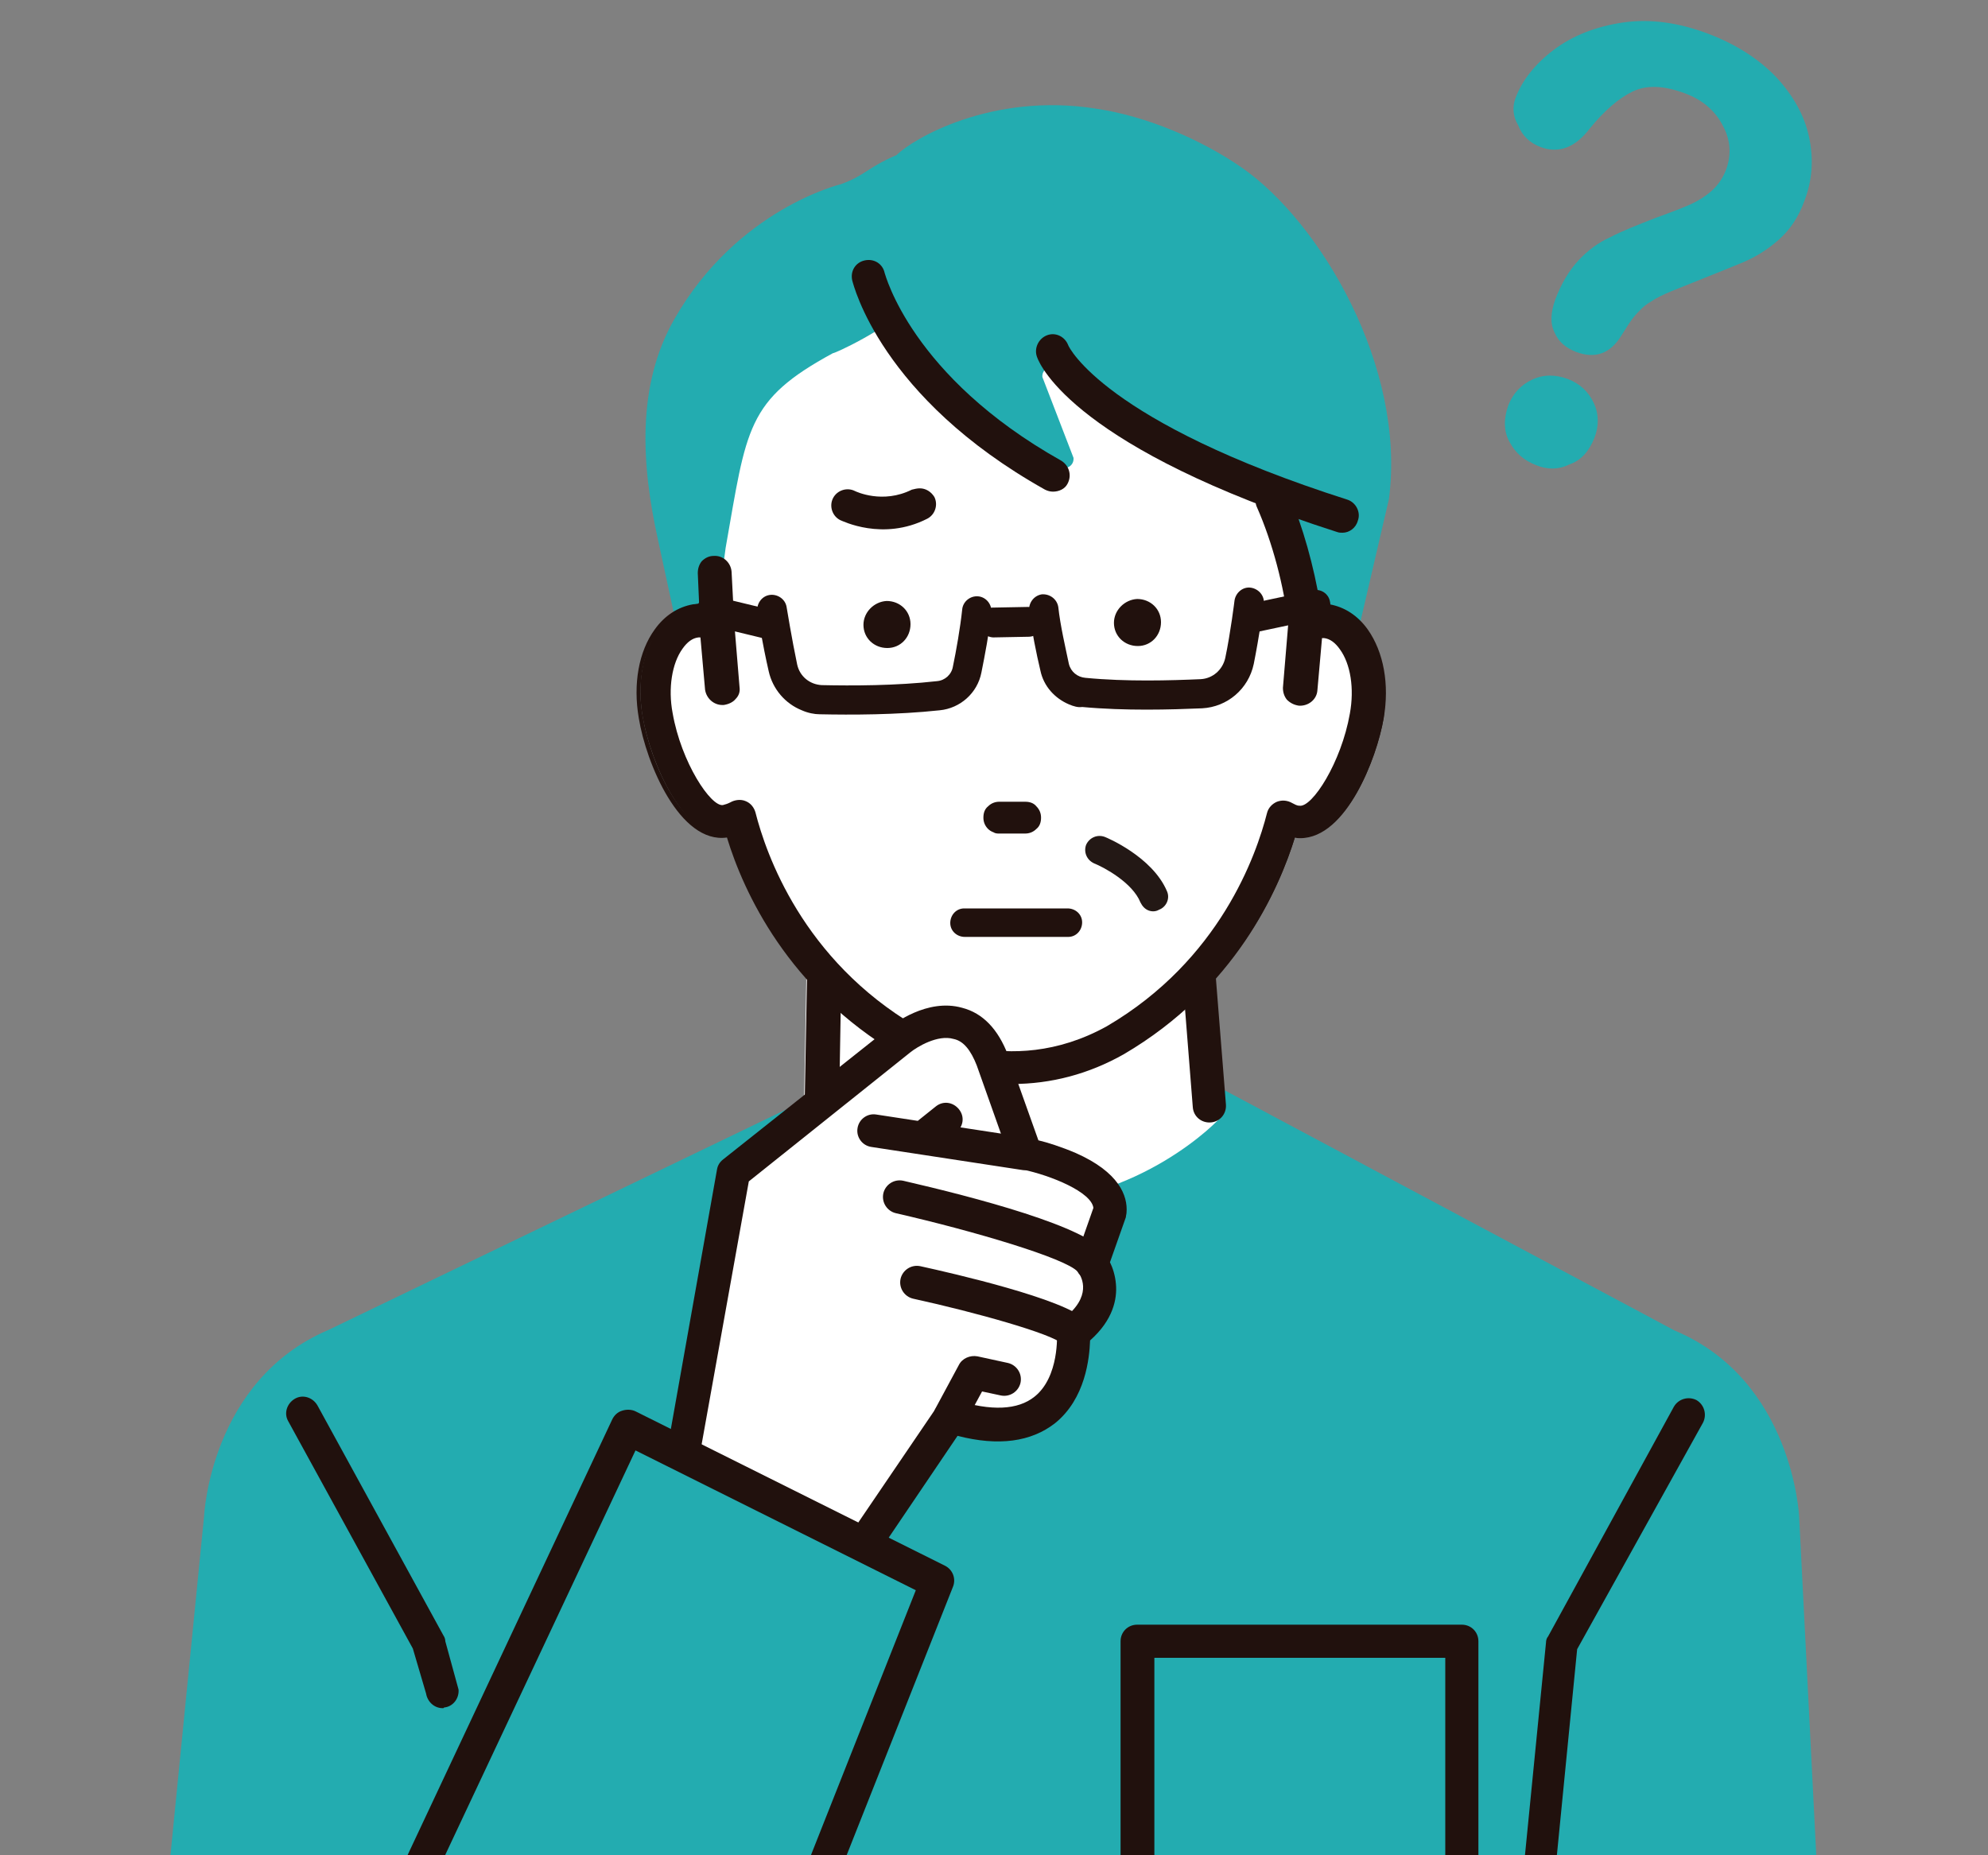 <?xml version="1.0" encoding="utf-8"?>
<!-- Generator: Adobe Illustrator 25.4.8, SVG Export Plug-In . SVG Version: 6.00 Build 0)  -->
<svg version="1.1" id="レイヤー_1" xmlns="http://www.w3.org/2000/svg" xmlns:xlink="http://www.w3.org/1999/xlink" x="0px"
	 y="0px" viewBox="0 0 300 280" style="enable-background:new 0 0 300 280;" xml:space="preserve">
<rect x="0" y="0" width="300" height="280" fill="#808080" stroke="none"/>
<style type="text/css">
	.st0{clip-path:url(#SVGID_00000177460436700163380700000011078925606763446409_);fill:#23ACB0;}
	.st1{clip-path:url(#SVGID_00000177460436700163380700000011078925606763446409_);}
	.st2{fill:#FFFFFF;}
	.st3{fill:#21110D;}
	.st4{clip-path:url(#SVGID_00000177460436700163380700000011078925606763446409_);fill:#FFFFFF;}
	.st5{clip-path:url(#SVGID_00000177460436700163380700000011078925606763446409_);fill:#21110D;}
	.st6{fill:#23ACB0;}
	.st7{clip-path:url(#SVGID_00000177460436700163380700000011078925606763446409_);fill:#231815;}
</style>
<g>
	<defs>
		<rect id="SVGID_1_" x="3.6" y="-11.7" width="292.8" height="291.7"/>
	</defs>
	<clipPath id="SVGID_00000065044860960000046780000010461154393101319316_">
		<use xlink:href="#SVGID_1_"  style="overflow:visible;"/>
	</clipPath>
	<path style="clip-path:url(#SVGID_00000065044860960000046780000010461154393101319316_);fill:#23ACB0;" d="M129.1,162.4
		l-79.5,38.3l0,0l0,0l0,0c-17.9,7.6-18.8,28.1-18.8,28.1L19.6,341.7c0,0.2,0,0.3,0,0.3c0,0.3,0,0.3,0,0c0,0.2,0.1-0.8,0.2-1.8
		c0,0.3,0,0.9-0.1,1.8c0,0.7-0.1,1.5-0.1,2.4h0h257.6h0c-0.1-0.9-0.1-1.7-0.1-2.4c0-0.9-0.1-1.5-0.1-1.8c0.1,1,0.2,2,0.2,1.8
		c0,0.3,0,0.3,0,0c0,0,0-0.2,0-0.3l-5.7-112.8c0,0-0.9-20.6-18.8-28.1l0,0l0,0l0,0l-72.3-38.6L129.1,162.4z"/>
	<g style="clip-path:url(#SVGID_00000065044860960000046780000010461154393101319316_);">
		<g>
			<path class="st2" d="M182.5,167l-2.9-36.5h-55l-0.7,37.7C157.9,193.5,182.5,167,182.5,167z"/>
			<path class="st2" d="M153.2,181.6c-9,0-19.4-2.9-30.9-11.4c-0.7-0.5-1-1.3-1-2.1l0.7-37.7c0-1.4,1.2-2.5,2.5-2.5h55
				c1.3,0,2.4,1,2.5,2.3l2.9,36.5c0.1,0.7-0.2,1.4-0.7,1.9C184.1,168.9,172,181.6,153.2,181.6z M126.5,166.9
				c28.3,20.3,49.1,3.1,53.3-0.9l-2.6-33h-50.1L126.5,166.9z"/>
		</g>
	</g>
	<g style="clip-path:url(#SVGID_00000065044860960000046780000010461154393101319316_);">
		<path class="st3" d="M123.9,170.7C123.9,170.7,123.9,170.7,123.9,170.7c-1.5,0-2.6-1.2-2.5-2.6l0.7-37.7c0-1.4,1.2-2.5,2.5-2.5h55
			c1.3,0,2.4,1,2.5,2.3l2.9,36.5c0.1,1.4-0.9,2.6-2.3,2.7c-1.4,0.1-2.6-0.9-2.7-2.3l-2.7-34.1h-50.1l-0.6,35.2
			C126.4,169.6,125.3,170.7,123.9,170.7z"/>
	</g>
	<path style="clip-path:url(#SVGID_00000065044860960000046780000010461154393101319316_);fill:#23ACB0;" d="M187.4,25.3
		c-6.2-4.3-14.5-7.8-22-8.9c-15.8-2.5-27.7,4.6-30.1,7c-4.6,2-4.6,3-8.4,4.4c0,0-15.6,3.7-25.1,20.3c-5.8,10.1-5,22.1-2.5,33.4
		l2.9,13.4c0.8-0.6,1.7-1.1,2.7-1.2c1.1-0.2,2.1,0,3.2,0.4l1.5-11.3c3.2-18.1,3.1-22.3,16.2-29.4c0,0,7.5-3.3,13.1-8.3
		c21.9-10.1,37.7,5,48.7,22.3c0,0,6.6,7.3,4.5,8.1c0.6,1.4,2.1,6.6,3.3,11.2c0.8,3.1,1.4,5.9,1.6,7.3c1-0.4,2.1-0.6,3.2-0.4
		c1.8,0.3,3.3,1.5,4.4,3.2l5-21.5C212.2,55.3,199.2,33.5,187.4,25.3z"/>
	<path style="clip-path:url(#SVGID_00000065044860960000046780000010461154393101319316_);fill:#FFFFFF;" d="M138.9,45.1
		c21.9-10.1,37.7,5,48.7,22.3c0,0,6.6,7.3,4.5,8.1c0.6,1.4,2.1,6.6,3.3,11.2c0.8,3.1,1.4,5.9,1.6,7.3c1-0.4,2.1-0.6,3.2-0.4
		c4.6,0.8,7.3,7.2,6,14.4c-1.2,7.2-6,16.7-10.6,16c-0.7-0.1-1.4-0.4-2-0.8c-1.6,6.5-7.3,23.2-25.4,33.8c-16.6,9.3-31.4,0-31.4,0
		c-18.1-10.6-23.8-27.3-25.4-33.8c-0.6,0.4-1.3,0.7-2,0.8c-4.6,0.7-9.3-8.8-10.6-16c-1.2-7.2,1.5-13.6,6-14.4c1.1-0.2,2.1,0,3.2,0.4
		l1.5-11.3c3.2-18.1,3.1-22.3,16.2-29.4C125.8,53.4,133.3,50.1,138.9,45.1z"/>
	<g style="clip-path:url(#SVGID_00000065044860960000046780000010461154393101319316_);">
		<path class="st3" d="M200.6,91.5c-0.5-0.1-1.1-0.1-1.7-0.1c-0.8-5.6-2.6-11.8-4.7-16.8c-0.5-1.1-1.7-1.6-2.9-1.1
			c-1.1,0.5-1.6,1.7-1.2,2.8c2.3,5.2,4.1,12,4.7,17.7l-0.8,9.6c-0.1,1.2,0.8,2.2,2,2.3c0.1,0,0.1,0,0.2,0c1.1,0,2.1-0.8,2.2-1.9
			l0.7-8.3c0.3,0,0.5,0,0.8,0c2.9,0.5,5.4,5.5,4.3,11.9c-1.3,7.5-5.8,14.6-8,14.2c-0.4-0.1-0.8-0.2-1.2-0.5c-0.6-0.4-1.3-0.4-2-0.2
			c-0.6,0.3-1.1,0.8-1.3,1.5c-1.6,6.4-7.1,22.4-24.4,32.5c-15.2,8.5-28.6,0.4-29.2,0c-17.3-10.1-22.8-26.1-24.4-32.5
			c-0.2-0.7-0.6-1.2-1.3-1.5c-0.6-0.3-1.4-0.2-2,0.2c-0.4,0.3-0.8,0.4-1.2,0.5c-2.3,0.4-6.7-6.7-8-14.2c-1.1-6.4,1.3-11.4,4.3-11.9
			c0.2,0,0.5,0,0.8,0l0.7,8.3c0.1,1.1,1,1.9,2.2,1.9c0.1,0,0.1,0,0.2,0c1.2-0.1,2.1-1.1,2-2.3l-0.8-9.7l-0.4-7.7
			c-0.1-1.2-1.1-2.1-2.3-2c-1.2,0.1-2.1,1-2.1,2.2l0.2,5c-0.4,0-0.8,0-1.2,0.1c-5.9,1-9.3,8.3-7.8,16.8c1.2,6.7,6.2,18.8,13.1,17.7
			c0.1,0,0.1,0,0.2,0c2.4,7.9,8.9,22.9,25.7,32.8c0.4,0.3,7.3,4.5,17,4.5c5,0,10.7-1.1,16.7-4.4c16.8-9.9,23.4-24.9,25.8-32.8
			c0.1,0,0.1,0,0.2,0c0.3,0,0.6,0.1,0.9,0.1c6.4,0,11.1-11.3,12.2-17.8C209.9,99.8,206.5,92.5,200.6,91.5z"/>
		<path class="st3" d="M152.7,163.6c-9.9,0-16.9-4.4-17.2-4.5c-16.6-9.8-23.3-24.5-25.8-32.7c-7.1,1-12.2-11.2-13.3-18
			c-0.9-5.2,0-10.1,2.4-13.4c1.5-2.1,3.5-3.4,5.8-3.8c0.3,0,0.6-0.1,0.9-0.1l-0.2-4.6c0-0.7,0.2-1.3,0.6-1.8
			c0.5-0.5,1.1-0.8,1.8-0.8c1.4-0.1,2.6,1,2.7,2.4l0.4,7.7l0.8,9.7c0.1,0.7-0.1,1.3-0.6,1.8c-0.4,0.5-1.1,0.8-1.8,0.9
			c-0.1,0-0.1,0-0.2,0c-1.3,0-2.4-1-2.6-2.3l-0.7-7.9c-0.1,0-0.2,0-0.3,0c-0.9,0.1-1.7,0.7-2.4,1.7c-1.6,2.2-2.2,6-1.5,9.7
			c1.3,7.5,5.8,14.2,7.6,13.9c0.4-0.1,0.7-0.2,1.1-0.4c0.7-0.4,1.6-0.5,2.3-0.2c0.8,0.3,1.3,1,1.5,1.7c1.6,6.3,7.1,22.2,24.2,32.3
			c0.6,0.3,13.8,8.3,28.8,0c17.1-10,22.6-25.9,24.2-32.2c0.2-0.8,0.8-1.4,1.5-1.7c0.8-0.3,1.6-0.2,2.3,0.2c0.4,0.2,0.7,0.4,1.1,0.4
			c1.9,0.3,6.3-6.5,7.6-13.9c0.7-3.8,0.1-7.5-1.5-9.7c-0.7-1-1.5-1.6-2.4-1.7c-0.1,0-0.2,0-0.3,0l-0.7,7.9c-0.1,1.4-1.4,2.4-2.8,2.3
			c-0.7-0.1-1.3-0.4-1.8-0.9c-0.4-0.5-0.6-1.1-0.6-1.8l0.8-9.6c-0.6-5.6-2.4-12.4-4.7-17.6c-0.3-0.6-0.3-1.3,0-1.9
			c0.3-0.6,0.8-1.1,1.4-1.4c1.3-0.5,2.8,0.1,3.4,1.3c2.1,4.8,3.8,11,4.7,16.5c0.5,0,0.9,0,1.4,0.1c0,0,0,0,0,0
			c2.3,0.4,4.3,1.7,5.8,3.8c2.4,3.4,3.3,8.3,2.4,13.4c-1,5.7-5.5,18.1-12.6,18.1c-0.3,0-0.5,0-0.8-0.1c-2.5,8.1-9.1,22.9-25.8,32.7
			C164.3,162.1,158.6,163.6,152.7,163.6z M110,125.5c0.2,0,0.3,0.1,0.4,0.3c2.4,8,8.9,22.8,25.5,32.5c0.3,0.2,7.2,4.4,16.8,4.4
			c5.7,0,11.3-1.5,16.5-4.4c16.7-9.8,23.2-24.6,25.6-32.6c0.1-0.2,0.3-0.3,0.5-0.3l0.2,0c0.3,0,0.6,0.1,0.8,0.1
			c6.2,0,10.7-11.4,11.8-17.4c0.8-4.9,0-9.7-2.2-12.8c-1.4-1.9-3.2-3.1-5.3-3.5c-0.5-0.1-1-0.1-1.6-0.1c-0.2,0-0.4-0.1-0.4-0.3
			c-0.8-5.6-2.6-11.8-4.7-16.7c-0.4-0.9-1.4-1.3-2.3-0.9c-0.4,0.2-0.8,0.5-1,1c-0.2,0.4-0.2,0.9,0,1.3c2.3,5.3,4.1,12.1,4.7,17.9
			l-0.8,9.6c0,0.4,0.1,0.9,0.4,1.2c0.3,0.4,0.7,0.6,1.2,0.6c0.1,0,0.1,0,0.1,0c0.9,0,1.7-0.7,1.8-1.6l0.7-8.3c0-0.2,0.2-0.3,0.4-0.4
			c0.3,0,0.6,0,0.9,0c1.1,0.2,2.1,0.9,2.9,2.1c1.7,2.4,2.4,6.3,1.7,10.3c-1.3,7.2-5.8,15-8.5,14.5c-0.5-0.1-0.9-0.3-1.4-0.5
			c-0.5-0.3-1.1-0.4-1.6-0.1c-0.5,0.2-0.9,0.7-1.1,1.2c-1.6,6.4-7.2,22.5-24.6,32.7c-15.4,8.6-29,0.4-29.6,0
			c-17.4-10.2-23-26.3-24.6-32.7c-0.1-0.5-0.5-1-1.1-1.2c-0.5-0.2-1.1-0.2-1.6,0.1c-0.5,0.3-0.9,0.5-1.4,0.5
			c-2.7,0.4-7.2-7.3-8.5-14.5c-0.7-4-0.1-7.9,1.7-10.3c0.8-1.2,1.8-1.9,2.9-2.1c0.3,0,0.5,0,0.9,0c0.2,0,0.3,0.2,0.4,0.4l0.7,8.3
			c0.1,0.9,0.9,1.7,1.9,1.6c0.5,0,0.9-0.3,1.2-0.6c0.3-0.3,0.4-0.8,0.4-1.2l-0.8-9.7l-0.4-7.7c0-1-0.9-1.7-1.9-1.6
			c-0.5,0-0.9,0.2-1.3,0.6c-0.3,0.3-0.5,0.8-0.4,1.2l0.2,5c0,0.1,0,0.2-0.1,0.3c-0.1,0.1-0.2,0.1-0.3,0.1c-0.4,0-0.8,0-1.2,0.1
			c-2.1,0.3-3.9,1.5-5.3,3.5c-2.2,3.1-3.1,8-2.2,12.8c1.1,6.6,6,18.4,12.6,17.4L110,125.5C110,125.5,110,125.5,110,125.5z"/>
	</g>
	<path style="clip-path:url(#SVGID_00000065044860960000046780000010461154393101319316_);fill:#21110D;" d="M168.1,94
		c0,2,1.6,3.5,3.6,3.5c2,0,3.5-1.6,3.5-3.6c0-2-1.6-3.5-3.6-3.5C169.7,90.5,168.1,92.1,168.1,94z"/>
	<path style="clip-path:url(#SVGID_00000065044860960000046780000010461154393101319316_);fill:#21110D;" d="M130.3,94.3
		c0,2,1.6,3.5,3.6,3.5c2,0,3.5-1.6,3.5-3.6c0-2-1.6-3.5-3.6-3.5C131.9,90.8,130.3,92.4,130.3,94.3z"/>
	<g style="clip-path:url(#SVGID_00000065044860960000046780000010461154393101319316_);">
		<path class="st3" d="M154.8,125.5c1.2,0,2.1-1,2.1-2.2c0-1.2-1-2.1-2.2-2.1l-3.9,0c-1.2,0-2.1,1-2.1,2.2c0,1.2,1,2.1,2.2,2.1
			L154.8,125.5z"/>
		<path class="st3" d="M149.9,125.6c-0.3-0.1-0.6-0.3-0.8-0.5c-0.5-0.5-0.7-1.1-0.7-1.7c0-0.7,0.2-1.3,0.7-1.7
			c0.5-0.5,1.1-0.7,1.7-0.7l3.9,0c0.7,0,1.3,0.2,1.7,0.7c0.5,0.5,0.7,1.1,0.7,1.7c0,0.7-0.2,1.3-0.7,1.7c-0.5,0.5-1.1,0.7-1.7,0.7
			l0,0l-3.9,0C150.5,125.8,150.2,125.8,149.9,125.6z M155.4,121.6c-0.2-0.1-0.5-0.1-0.7-0.1l-3.9,0c-0.5,0-1,0.2-1.3,0.6
			c-0.3,0.4-0.5,0.8-0.5,1.3c0,0.5,0.2,1,0.6,1.3c0.4,0.3,0.8,0.5,1.3,0.5l3.9,0c0.5,0,1-0.2,1.3-0.6c0.3-0.4,0.5-0.8,0.5-1.3
			c0-0.5-0.2-1-0.6-1.3C155.9,121.9,155.7,121.7,155.4,121.6z M154.8,125.5L154.8,125.5L154.8,125.5z"/>
	</g>
	<path style="clip-path:url(#SVGID_00000065044860960000046780000010461154393101319316_);fill:#21110D;" d="M66.8,257.8
		c-1.3,0-2.3-1-2.5-2.2l-2-6.8l-18.8-34.3c-0.7-1.2-0.2-2.7,1-3.4c1.2-0.7,2.7-0.2,3.4,1l19,34.7c0.2,0.3,0.3,0.6,0.3,0.9l2,7.3
		c0.1,1.4-0.9,2.6-2.2,2.7C67,257.8,66.9,257.8,66.8,257.8z"/>
	<path style="clip-path:url(#SVGID_00000065044860960000046780000010461154393101319316_);fill:#21110D;" d="M226.5,343.6
		c-0.1,0-0.2,0-0.2,0c-1.4-0.1-2.4-1.3-2.2-2.7l9.2-93c0-0.3,0.1-0.7,0.3-0.9l19-34.7c0.7-1.2,2.2-1.6,3.4-1c1.2,0.7,1.6,2.2,1,3.4
		L238,248.9l-9.1,92.5C228.8,342.6,227.7,343.6,226.5,343.6z"/>
	<path style="clip-path:url(#SVGID_00000065044860960000046780000010461154393101319316_);fill:#23ACB0;" d="M130.6,43.4
		c2.4,4.9,15.3,18.8,29.4,27c1,0.6,2.1-0.2,2-1.3l-4.7-12.2c-0.1-1.1,1.1-1.9,2.1-1.3c7.5,5.1,30.5,20.4,41.6,23.7
		c0.9,0.3,1.8-0.5,1.6-1.5c-2.1-11.7-15.6-71.3-71.5-36.1C130.5,42.1,130.3,42.8,130.6,43.4z"/>
	<path style="clip-path:url(#SVGID_00000065044860960000046780000010461154393101319316_);fill:#21110D;" d="M202.6,80.4
		c-0.3,0-0.5,0-0.8-0.1c-39.3-12.6-44.8-25-45.3-26.4c-0.5-1.3,0.2-2.8,1.5-3.3c1.3-0.5,2.7,0.2,3.2,1.5c0.1,0.3,5.5,11.6,42.1,23.3
		c1.3,0.4,2.1,1.9,1.6,3.2C204.6,79.7,203.6,80.4,202.6,80.4z"/>
	<path style="clip-path:url(#SVGID_00000065044860960000046780000010461154393101319316_);fill:#21110D;" d="M158.9,74.2
		c-0.4,0-0.8-0.1-1.2-0.3C132.9,60,128.8,43,128.6,42.3c-0.3-1.4,0.5-2.7,1.9-3c1.4-0.3,2.7,0.5,3,1.9c0.1,0.2,4,15.6,26.6,28.3
		c1.2,0.7,1.7,2.2,1,3.5C160.7,73.8,159.8,74.2,158.9,74.2z"/>
	<path style="clip-path:url(#SVGID_00000065044860960000046780000010461154393101319316_);fill:#21110D;" d="M195.7,303.9
		c-0.5,0-1-0.1-1.4-0.4l-24-15.6c-0.7-0.5-1.2-1.3-1.2-2.1v-38.1c0-1.4,1.1-2.5,2.5-2.5h49c1.4,0,2.5,1.1,2.5,2.5v38.1
		c0,0.9-0.5,1.7-1.2,2.2l-25,15.6C196.6,303.8,196.1,303.9,195.7,303.9z M174.2,284.4l21.5,14l22.4-14v-34.2h-43.9V284.4z"/>
	<g style="clip-path:url(#SVGID_00000065044860960000046780000010461154393101319316_);">
		<path class="st3" d="M121,107.2c-2.5-1-4.4-3.2-5-5.9c-0.9-3.9-1.7-8.7-1.7-8.9c-0.2-1.2,0.6-2.4,1.8-2.6c1.2-0.2,2.4,0.6,2.6,1.8
			c0,0,0.8,4.9,1.6,8.7c0.4,1.8,1.9,3,3.7,3.1c4.5,0.1,11.2,0.1,17.4-0.6c1.2-0.1,2.2-1,2.4-2.2c0.5-2.4,1.1-5.8,1.4-8.6
			c0.1-1.2,1.2-2.1,2.4-2c1.2,0.1,2.1,1.2,2,2.4c-0.3,3-1,6.6-1.5,9.1c-0.6,3.1-3.2,5.4-6.3,5.7c-6.5,0.7-13.4,0.7-18.1,0.6
			C122.9,107.8,121.9,107.6,121,107.2z"/>
		<path class="st3" d="M106.5,94.2c-1-0.4-1.6-1.5-1.3-2.6c0.3-1.2,1.5-1.9,2.7-1.6l9.1,2.2c1.2,0.3,1.9,1.5,1.6,2.7
			c-0.3,1.2-1.5,1.9-2.7,1.6l-9.1-2.2C106.7,94.2,106.6,94.2,106.5,94.2z"/>
		<path class="st3" d="M161.3,106.3c-2.1-0.9-3.8-2.7-4.3-5.1c-0.6-2.5-1.3-6-1.7-9c-0.1-1.2,0.7-2.3,1.9-2.5
			c1.2-0.1,2.3,0.7,2.5,1.9c0.3,2.8,1.1,6.2,1.6,8.6c0.3,1.2,1.3,2,2.5,2.1c6.2,0.6,12.9,0.4,17.4,0.2c1.8-0.1,3.3-1.4,3.7-3.2
			c0.8-3.8,1.4-8.7,1.4-8.7c0.2-1.2,1.3-2.1,2.5-1.9c1.2,0.2,2.1,1.3,1.9,2.5c0,0.2-0.7,5-1.5,9c-0.8,3.8-4,6.5-7.8,6.7
			c-4.7,0.2-11.6,0.4-18.1-0.2C162.7,106.8,162,106.6,161.3,106.3z"/>
		<path class="st3" d="M187.8,95.4c-0.7-0.3-1.2-0.8-1.3-1.6c-0.3-1.2,0.5-2.4,1.7-2.6l9.9-2.1c1.2-0.3,2.4,0.5,2.6,1.7
			c0.3,1.2-0.5,2.4-1.7,2.6l-9.9,2.1C188.6,95.6,188.2,95.6,187.8,95.4z"/>
		<path class="st3" d="M149,96c-0.8-0.3-1.4-1.1-1.4-2c0-1.2,0.9-2.3,2.2-2.3l5.3-0.1c1.2,0,2.3,0.9,2.3,2.2c0,1.2-0.9,2.3-2.2,2.3
			l-5.3,0.1C149.6,96.2,149.3,96.1,149,96z"/>
	</g>
	<g style="clip-path:url(#SVGID_00000065044860960000046780000010461154393101319316_);">
		<g>
			<path class="st2" d="M110.7,176.9l25.2-20c0,0,9.7-7.8,13.9,3.1l5,14.1c0,0,13.1,2.6,12.7,8.6l-2.8,7.9c0,0,4.1,5.3-2.7,10.5l0,0
				c0,0,1.4,18.8-18.6,12.7l-12.9,19.1c0,0-19.9,3.4-28.4-8.1L110.7,176.9z"/>
			<path class="st3" d="M123.8,235.8c-7.1,0-17.8-1.5-23.7-9.6c-0.4-0.6-0.6-1.2-0.4-1.9l8.5-47.8c0.1-0.6,0.4-1.1,0.9-1.5l25.2-20
				c0.5-0.4,5.6-4.4,10.9-2.9c3.1,0.8,5.4,3.2,6.9,7.1l4.6,12.9c1.3,0.3,3.5,1,5.6,1.9c6.6,2.9,7.9,6.5,7.7,9c0,0.2-0.1,0.5-0.1,0.7
				l-2.4,6.8c0.4,0.8,0.8,2,0.9,3.3c0.2,2.2-0.4,5.4-3.9,8.5c-0.1,2.7-0.7,8.8-5.3,12.5c-3.6,2.8-8.5,3.5-14.7,1.9l-11.9,17.6
				c-0.4,0.6-1,0.9-1.6,1.1C130.6,235.3,127.8,235.8,123.8,235.8z M104.8,224c6.7,7.9,20.4,6.9,24.3,6.4l12.3-18.1
				c0.6-0.9,1.8-1.3,2.8-1c5.4,1.7,9.4,1.5,11.9-0.5c3.8-3,3.4-9.5,3.4-9.6c-0.1-0.8,0.3-1.7,1-2.2c4.3-3.3,2.8-6.2,2.2-7
				c-0.5-0.7-0.6-1.5-0.3-2.3l2.6-7.4c-0.3-2.4-6.4-4.9-10.7-5.8c-0.9-0.2-1.6-0.8-1.9-1.6l-5-14.1c-0.9-2.3-2-3.7-3.5-4
				c-2.4-0.7-5.5,1.2-6.5,2L113,178.3L104.8,224z"/>
		</g>
		<path class="st3" d="M154.8,176.6c-0.1,0-0.3,0-0.4,0l-22.9-3.5c-1.4-0.2-2.3-1.5-2.1-2.8c0.2-1.4,1.5-2.3,2.8-2.1l22.9,3.5
			c1.4,0.2,2.3,1.5,2.1,2.8C157,175.7,156,176.6,154.8,176.6z"/>
		<path class="st3" d="M164.7,193.1c-0.8,0-1.7-0.4-2.1-1.2c-1.8-2-15.6-6.1-27.4-8.8c-1.3-0.3-2.2-1.6-1.9-3c0.3-1.3,1.6-2.2,3-1.9
			c10.4,2.4,28.3,7,30.6,11.1c0.7,1.2,0.2,2.7-1,3.4C165.5,193,165.1,193.1,164.7,193.1z M162.6,191.9L162.6,191.9L162.6,191.9z
			 M162.5,191.8C162.5,191.8,162.5,191.8,162.5,191.8C162.5,191.8,162.5,191.8,162.5,191.8z"/>
		<path class="st3" d="M162,203.5c-0.6,0-1.3-0.2-1.7-0.7c-1.6-1.5-12.9-4.7-22.5-6.8c-1.3-0.3-2.2-1.6-1.9-3c0.3-1.3,1.6-2.2,3-1.9
			c5,1.1,21.6,4.9,24.9,8.1c1,1,1,2.5,0,3.5C163.3,203.3,162.6,203.5,162,203.5z"/>
		<path class="st3" d="M143.4,216.2c-0.4,0-0.8-0.1-1.2-0.3c-1.2-0.7-1.7-2.2-1-3.4l3.5-6.5c0.5-1,1.7-1.5,2.8-1.3l4.6,1
			c1.3,0.3,2.2,1.6,1.9,3c-0.3,1.3-1.6,2.2-3,1.9l-2.8-0.6l-2.6,4.8C145.2,215.7,144.3,216.2,143.4,216.2z"/>
		<path class="st3" d="M140.3,173.4c-0.7,0-1.5-0.3-2-0.9c-0.9-1.1-0.7-2.6,0.4-3.5l2.5-2c1.1-0.9,2.6-0.7,3.5,0.4
			c0.9,1.1,0.7,2.6-0.4,3.5l-2.5,2C141.4,173.2,140.9,173.4,140.3,173.4z"/>
	</g>
	<g style="clip-path:url(#SVGID_00000065044860960000046780000010461154393101319316_);">
		<polygon class="st6" points="94.7,215.4 38.9,334.1 100.8,341.2 141.4,238.7 		"/>
		<path class="st3" d="M100.8,343.8c-0.3,0-0.6-0.1-0.9-0.2c-1.3-0.5-2-2-1.4-3.3L138.2,240l-42.3-21.1L41.2,335.2
			c-0.6,1.3-2.1,1.8-3.4,1.2c-1.3-0.6-1.8-2.1-1.2-3.4l55.8-118.8c0.3-0.6,0.8-1.1,1.5-1.3c0.6-0.2,1.4-0.2,2,0.1l46.7,23.3
			c1.2,0.6,1.7,2,1.2,3.2l-40.6,102.5C102.8,343.2,101.8,343.8,100.8,343.8z"/>
	</g>
	<g style="clip-path:url(#SVGID_00000065044860960000046780000010461154393101319316_);">
		<path class="st6" d="M231.8,70.2c-1.8-0.7-3.1-1.8-4-3.5c-0.9-1.6-0.9-3.5-0.2-5.5c0.7-1.8,1.9-3.1,3.6-3.9
			c1.7-0.8,3.5-0.8,5.4-0.1c1.8,0.7,3.1,1.9,3.9,3.6c0.8,1.7,0.8,3.5,0.1,5.3c-0.8,2-2,3.4-3.8,4C235.2,70.9,233.5,70.9,231.8,70.2z
			 M228.7,14.8c1-2.7,3-5.2,5.8-7.3c2.8-2.1,6.3-3.5,10.4-4.1c4.1-0.6,8.4,0,12.9,1.7c4.2,1.6,7.6,3.8,10.2,6.5
			c2.6,2.8,4.3,5.8,5,9.1c0.7,3.3,0.5,6.5-0.7,9.6c-0.9,2.5-2.2,4.4-3.9,5.9c-1.7,1.5-3.5,2.6-5.4,3.4c-1.9,0.8-5.2,2.1-9.9,4
			c-1.3,0.5-2.4,1-3.3,1.5c-0.8,0.5-1.5,0.9-2,1.4c-0.5,0.5-0.9,0.9-1.3,1.4c-0.4,0.5-1,1.4-1.8,2.7c-1.7,2.8-4,3.6-6.9,2.5
			c-1.5-0.6-2.6-1.5-3.2-2.9c-0.7-1.4-0.6-3,0.1-5c0.9-2.4,2.1-4.4,3.5-5.9c1.4-1.5,3-2.7,4.8-3.5c1.7-0.9,4-1.8,6.8-2.9
			c2.5-0.9,4.3-1.6,5.4-2.1c1.1-0.5,2.2-1.2,3.1-2c0.9-0.8,1.6-1.8,2.1-3c0.9-2.3,0.8-4.6-0.4-6.8c-1.1-2.2-3-3.9-5.7-4.9
			c-3.2-1.2-5.8-1.3-7.9-0.3c-2.1,1-4.3,2.9-6.5,5.6c-2.2,2.9-4.7,3.8-7.4,2.8c-1.6-0.6-2.8-1.7-3.4-3.3
			C228.3,17.6,228.2,16.1,228.7,14.8z"/>
	</g>
	<path style="clip-path:url(#SVGID_00000065044860960000046780000010461154393101319316_);fill:#21110D;" d="M138.8,73.7
		c0.9,0,1.7,0.5,2.2,1.3c0.6,1.2,0.1,2.7-1.1,3.3c-6.7,3.4-12.8,0.3-13.1,0.2c-1.2-0.6-1.7-2.1-1.1-3.3c0.6-1.2,2.1-1.7,3.3-1.1
		c0.2,0.1,4.2,2,8.6-0.2C138,73.8,138.4,73.7,138.8,73.7z"/>
	<path style="clip-path:url(#SVGID_00000065044860960000046780000010461154393101319316_);fill:#231815;" d="M173.3,137.4
		c-0.5-0.2-0.9-0.6-1.2-1.2c-1.2-3-5.5-5.3-7-5.9c-1.1-0.5-1.6-1.7-1.2-2.8c0.5-1.1,1.7-1.6,2.8-1.2c0.3,0.1,7.2,3,9.4,8.2
		c0.5,1.1-0.1,2.4-1.2,2.8C174.4,137.6,173.8,137.6,173.3,137.4z"/>
	<path style="clip-path:url(#SVGID_00000065044860960000046780000010461154393101319316_);fill:#21110D;" d="M161.2,141.4
		c1.2,0,2.1-1,2.1-2.2c0-1.2-1-2.1-2.2-2.1l-15.6,0c-1.2,0-2.1,1-2.1,2.2c0,1.2,1,2.1,2.2,2.1L161.2,141.4z"/>
</g>
<g>
</g>
<g>
</g>
<g>
</g>
<g>
</g>
<g>
</g>
<g>
</g>
<g>
</g>
<g>
</g>
<g>
</g>
<g>
</g>
<g>
</g>
<g>
</g>
<g>
</g>
<g>
</g>
<g>
</g>
</svg>
